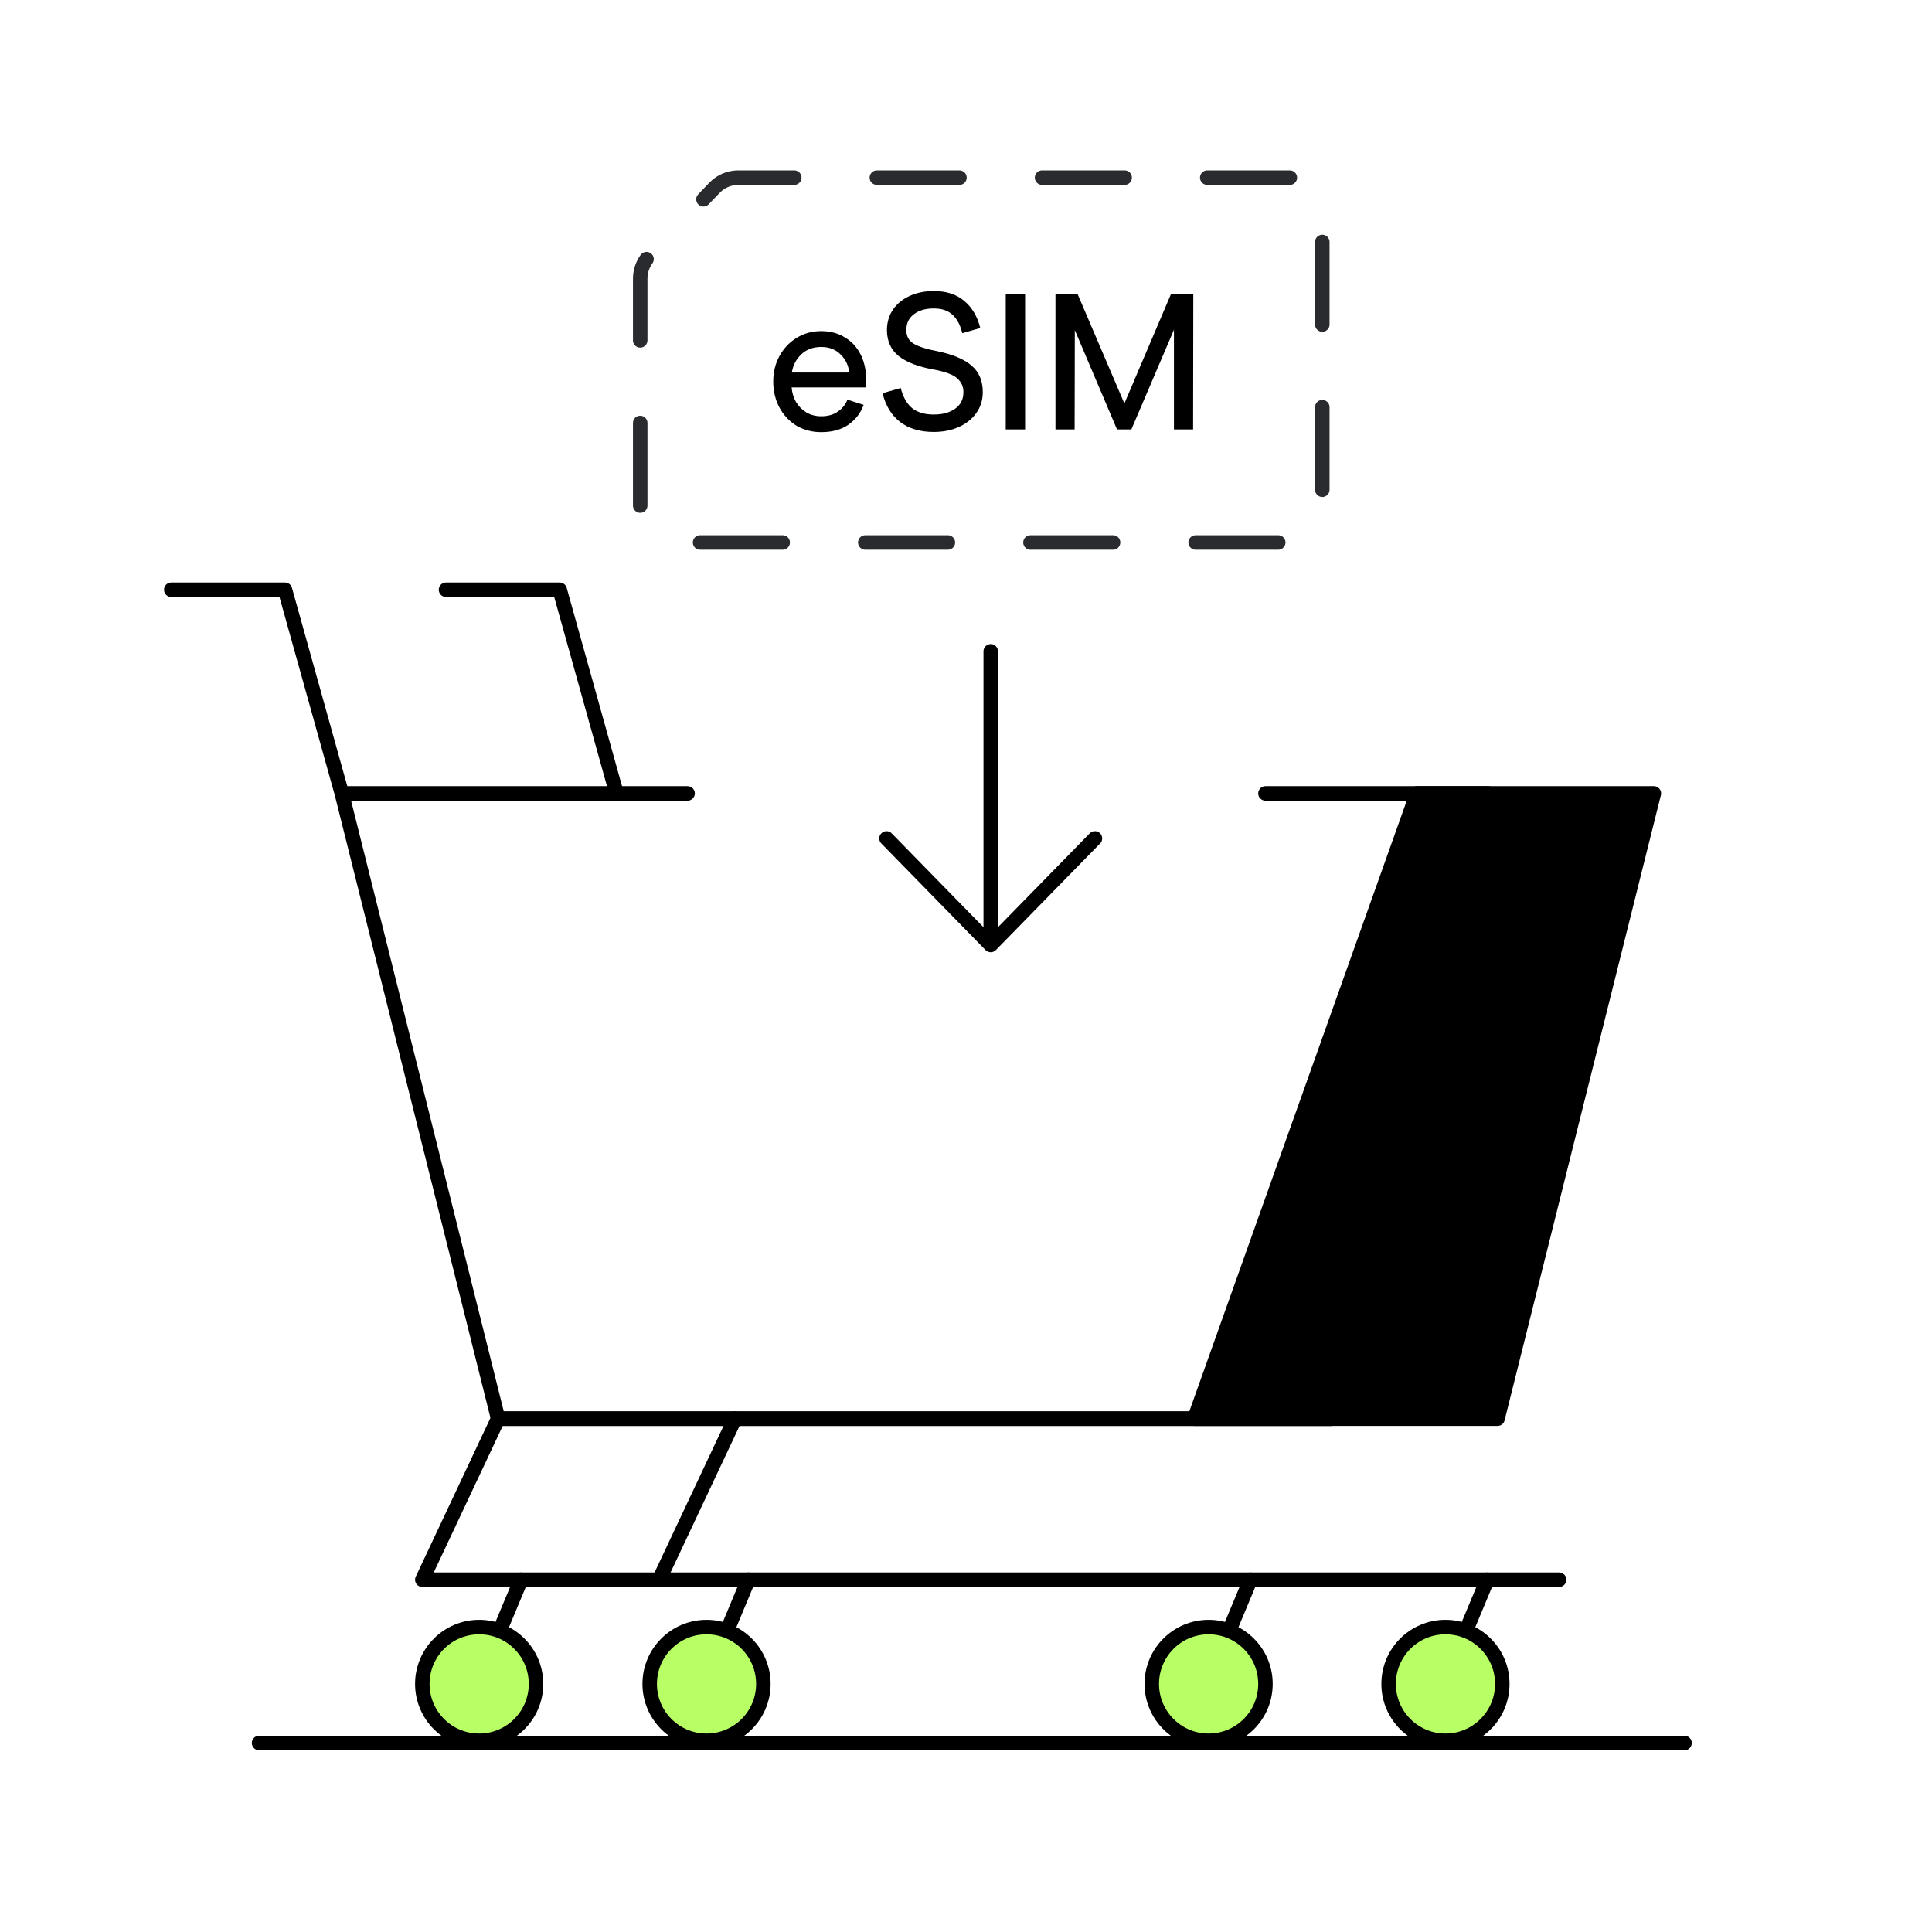 <svg xmlns="http://www.w3.org/2000/svg" width="160" height="160" viewBox="0 0 160 160" fill="none"><g clip-path="url(#clip0_2239_1862)"><path d="M61.973 130.824L58.512 139.13" stroke="black" stroke-width="1.2" stroke-miterlimit="10" stroke-linecap="round" stroke-linejoin="round"></path><path d="M58.512 144.162C61.112 144.162 63.219 142.054 63.219 139.454C63.219 136.855 61.112 134.747 58.512 134.747C55.912 134.747 53.805 136.855 53.805 139.454C53.805 142.054 55.912 144.162 58.512 144.162Z" fill="#B8FF65" stroke="black" stroke-width="1.2" stroke-miterlimit="10" stroke-linecap="round" stroke-linejoin="round"></path><path d="M98.916 117.487L117.352 65.707H136.966L124.021 117.487H98.916Z" fill="black" stroke="black" stroke-width="1.2" stroke-linejoin="round"></path><path d="M110.291 117.487H41.252L34.975 130.824H129.12" stroke="black" stroke-width="1.2" stroke-miterlimit="10" stroke-linecap="round" stroke-linejoin="round"></path><path d="M60.865 117.487L54.589 130.824" stroke="black" stroke-width="1.2" stroke-miterlimit="10" stroke-linecap="round" stroke-linejoin="round"></path><path d="M28.307 65.707L41.252 117.487H110.292L123.237 65.707H104.8M28.307 65.707L23.6 48.84H14.185M28.307 65.707H56.943" stroke="black" stroke-width="1.2" stroke-miterlimit="10" stroke-linecap="round" stroke-linejoin="round"></path><path d="M51.059 65.707L46.352 48.84H36.937" stroke="black" stroke-width="1.2" stroke-miterlimit="10" stroke-linecap="round" stroke-linejoin="round"></path><path d="M43.144 130.824L39.683 139.13" stroke="black" stroke-width="1.2" stroke-miterlimit="10" stroke-linecap="round" stroke-linejoin="round"></path><path d="M103.554 130.824L100.093 139.13" stroke="black" stroke-width="1.2" stroke-miterlimit="10" stroke-linecap="round" stroke-linejoin="round"></path><path d="M123.167 130.824L119.706 139.13" stroke="black" stroke-width="1.2" stroke-miterlimit="10" stroke-linecap="round" stroke-linejoin="round"></path><path d="M39.683 144.162C42.282 144.162 44.39 142.054 44.39 139.454C44.39 136.855 42.282 134.747 39.683 134.747C37.083 134.747 34.975 136.855 34.975 139.454C34.975 142.054 37.083 144.162 39.683 144.162Z" fill="#B8FF65" stroke="black" stroke-width="1.2" stroke-miterlimit="10" stroke-linecap="round" stroke-linejoin="round"></path><path d="M100.093 144.162C102.692 144.162 104.8 142.054 104.8 139.454C104.8 136.855 102.692 134.747 100.093 134.747C97.493 134.747 95.385 136.855 95.385 139.454C95.385 142.054 97.493 144.162 100.093 144.162Z" fill="#B8FF65" stroke="black" stroke-width="1.2" stroke-miterlimit="10" stroke-linecap="round" stroke-linejoin="round"></path><path d="M119.706 144.162C122.306 144.162 124.414 142.054 124.414 139.454C124.414 136.855 122.306 134.747 119.706 134.747C117.107 134.747 114.999 136.855 114.999 139.454C114.999 142.054 117.107 144.162 119.706 144.162Z" fill="#B8FF65" stroke="black" stroke-width="1.2" stroke-miterlimit="10" stroke-linecap="round" stroke-linejoin="round"></path><path d="M21.454 144.346H139.505" stroke="black" stroke-width="1.2" stroke-miterlimit="10" stroke-linecap="round" stroke-linejoin="round"></path><g filter="url(#filter0_f_2239_1862)"><path d="M59.169 15.554C59.685 15.016 60.398 14.712 61.144 14.712H106.772C108.283 14.712 109.507 15.937 109.507 17.447V42.19C109.507 43.701 108.283 44.926 106.772 44.926H55.756C54.245 44.926 53.02 43.701 53.02 42.19V23.067C53.02 22.361 53.293 21.683 53.781 21.173L59.169 15.554Z" stroke="#292B2E" stroke-width="1.2" stroke-linecap="round" stroke-linejoin="round" stroke-dasharray="6.84 6.84"></path></g><path d="M65.56 32.086C65.592 32.513 65.71 32.908 65.912 33.272C66.126 33.635 66.415 33.929 66.778 34.154C67.142 34.367 67.553 34.474 68.013 34.474C68.568 34.474 69.033 34.341 69.407 34.074C69.792 33.796 70.049 33.47 70.177 33.096L71.523 33.529C71.288 34.191 70.872 34.736 70.273 35.164C69.675 35.581 68.921 35.789 68.013 35.789C67.243 35.789 66.554 35.607 65.945 35.244C65.346 34.87 64.876 34.362 64.534 33.721C64.203 33.08 64.037 32.369 64.037 31.589C64.037 30.819 64.208 30.119 64.55 29.489C64.903 28.847 65.378 28.345 65.977 27.982C66.586 27.608 67.259 27.421 67.997 27.421C68.745 27.421 69.397 27.591 69.952 27.933C70.519 28.265 70.957 28.735 71.267 29.344C71.577 29.953 71.732 30.659 71.732 31.46V32.086H65.56ZM70.321 30.851C70.278 30.285 70.049 29.793 69.632 29.376C69.226 28.949 68.686 28.735 68.013 28.735C67.339 28.735 66.789 28.938 66.361 29.344C65.934 29.75 65.672 30.253 65.576 30.851H70.321ZM77.334 35.773C76.223 35.773 75.303 35.506 74.577 34.971C73.85 34.426 73.353 33.625 73.086 32.567L74.593 32.134C74.785 32.882 75.1 33.438 75.539 33.801C75.977 34.154 76.575 34.33 77.334 34.33C78.061 34.33 78.649 34.17 79.097 33.849C79.557 33.528 79.787 33.069 79.787 32.47C79.787 32.022 79.621 31.648 79.29 31.348C78.969 31.038 78.328 30.793 77.366 30.611C76.084 30.386 75.111 30.018 74.448 29.505C73.786 28.981 73.454 28.259 73.454 27.34C73.454 26.699 73.62 26.133 73.951 25.641C74.293 25.149 74.758 24.77 75.346 24.503C75.934 24.236 76.597 24.102 77.334 24.102C78.36 24.102 79.194 24.369 79.835 24.904C80.487 25.438 80.936 26.191 81.182 27.164L79.691 27.597C79.53 26.924 79.263 26.416 78.889 26.074C78.515 25.721 77.997 25.545 77.334 25.545C76.65 25.545 76.1 25.705 75.683 26.026C75.266 26.336 75.058 26.774 75.058 27.34C75.058 27.843 75.261 28.217 75.667 28.463C76.073 28.708 76.73 28.917 77.639 29.088C78.921 29.355 79.867 29.756 80.476 30.29C81.085 30.814 81.39 31.541 81.39 32.47C81.39 33.133 81.208 33.715 80.845 34.218C80.492 34.709 80.006 35.094 79.386 35.372C78.777 35.639 78.093 35.773 77.334 35.773ZM83.291 24.343H84.894V35.564H83.291V24.343ZM98.808 35.564H97.221V27.308L93.694 35.564H92.507L89.012 27.34L88.996 35.564H87.409V24.343H89.237L93.116 33.416L96.98 24.343H98.824L98.808 35.564Z" fill="black"></path><path d="M82.048 53.94V78.26M82.048 78.26L73.418 69.434M82.048 78.26L90.678 69.434" stroke="black" stroke-width="1.2" stroke-linecap="round" stroke-linejoin="round"></path></g><defs><filter id="filter0_f_2239_1862" x="-13.492" y="-51.8" width="189.511" height="163.239" filterUnits="userSpaceOnUse" color-interpolation-filters="sRGB"></filter><clipPath id="clip0_2239_1862"><rect width="160" height="160" fill="white"></rect></clipPath></defs></svg>